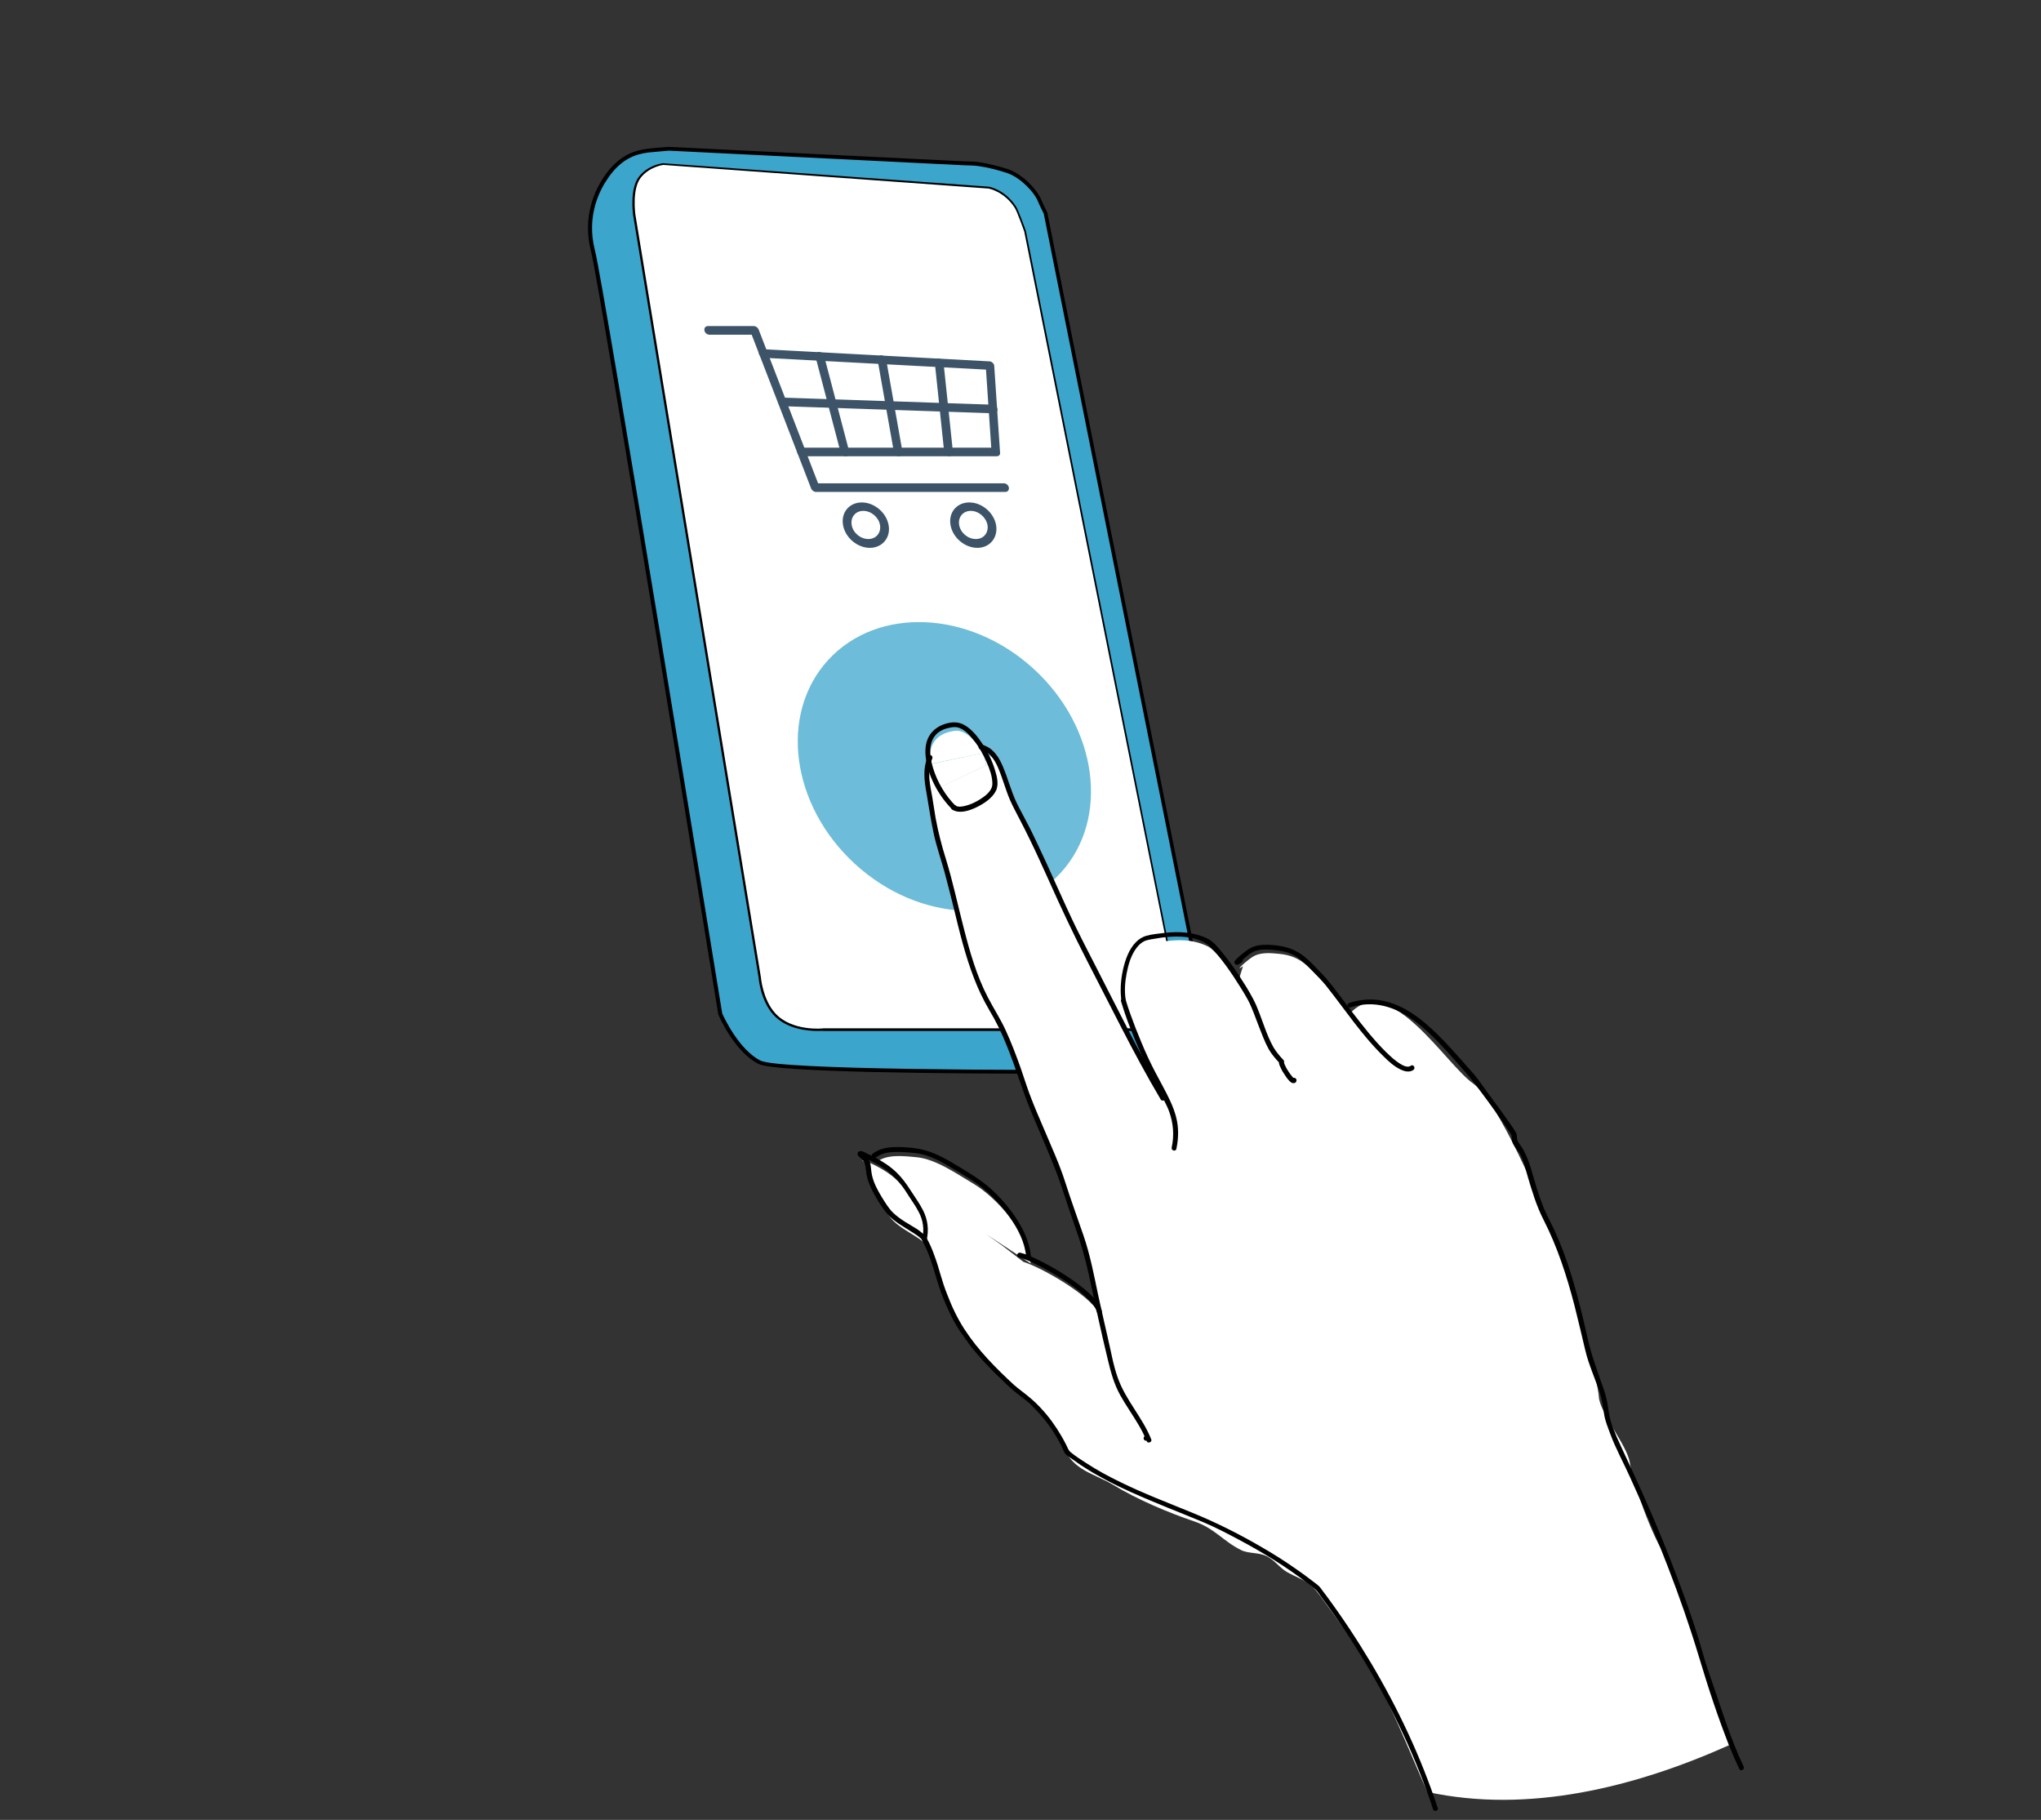 <?xml version="1.0" encoding="UTF-8"?>
<!-- Generator: Adobe Illustrator 26.2.1, SVG Export Plug-In . SVG Version: 6.00 Build 0)  -->
<svg xmlns="http://www.w3.org/2000/svg" xmlns:xlink="http://www.w3.org/1999/xlink" version="1.1" id="Ebene_1" x="0px" y="0px" viewBox="0 0 1088 970" style="enable-background:new 0 0 1088 970;" xml:space="preserve">
<rect x="0" y="0" width="1088" height="970" fill="#333333" stroke="none"/>
<style type="text/css">
	.st0{opacity:0.14;fill:url(#SVGID_1_);}
	.st1{opacity:0.33;fill:url(#SVGID_00000133522854850609838720000014112712895698384797_);}
	.st2{fill:#FFFFFF;}
	.st3{opacity:0.26;fill:url(#SVGID_00000145776568410350564650000009814417116607047056_);}
	.st4{opacity:0.17;fill:#5FB881;}
	.st5{opacity:0.21;fill:url(#SVGID_00000149379891732257917060000017948084165253347244_);}
	.st6{opacity:0.19;fill:url(#SVGID_00000126291635492798768920000014100091174414943878_);}
	.st7{opacity:0.35;}
	.st8{fill:#1B63AE;stroke:#36A9E1;stroke-miterlimit:10;}
	.st9{opacity:0.27;}
	.st10{fill:#4FAE32;}
	.st11{opacity:0.57;fill:#3BA5CC;}
	.st12{opacity:0.57;fill:#2FAC66;}
	.st13{fill:#203C86;}
	.st14{fill:#5FB881;}
	.st15{fill:#3BA5CC;}
	.st16{fill:#3D5468;}
	.st17{fill:#1E718A;}
	.st18{fill:#1B63AE;}
	.st19{enable-background:new    ;}
	.st20{fill:#F6F6F6;stroke:#3D5468;stroke-width:2;stroke-miterlimit:10;}
	.st21{fill:#F6F6F6;stroke:#3D5468;stroke-width:2;stroke-linecap:round;stroke-linejoin:round;stroke-miterlimit:10;}
	.st22{opacity:0.41;}
	.st23{fill:#FFFFFF;stroke:#000000;stroke-miterlimit:10;}
	.st24{opacity:0.74;fill:#3BA5CC;}
	.st25{opacity:0.46;}
	.st26{fill:url(#SVGID_00000021809622247397817360000006713908075512976022_);}
	.st27{fill:url(#SVGID_00000088817761450985538910000002908147012135859125_);}
	.st28{fill:url(#SVGID_00000023249655667192173220000015764507392842229124_);}
	.st29{fill:url(#SVGID_00000170993133002860167750000008978198327153622948_);}
	.st30{fill:url(#SVGID_00000079481560912188224460000016624384468528980887_);}
	.st31{fill:url(#SVGID_00000182521285796585194550000012512736757636267429_);}
	.st32{fill:url(#SVGID_00000060025854774324911500000004910807972911752074_);}
	.st33{fill:url(#SVGID_00000176765314343864427860000011945748145557819276_);}
	.st34{fill:url(#SVGID_00000002341899067450533590000007210578728553322417_);}
	.st35{fill:url(#SVGID_00000144338780798046897780000004721173945948075176_);}
	.st36{fill:url(#SVGID_00000177460908373099774290000009041356994308426153_);}
	.st37{fill:url(#SVGID_00000093898942902009428360000009079471428977807033_);}
	.st38{fill:url(#SVGID_00000005956100504272388870000004573764566269155211_);}
	.st39{fill:url(#SVGID_00000178169258107873915740000010936468235830332807_);}
	.st40{fill:url(#SVGID_00000020397525216580341270000011013406443977938316_);}
	.st41{fill:url(#SVGID_00000176006751669567115890000015953923455421967790_);}
	.st42{fill:url(#SVGID_00000159451924854265442870000016282153308530586243_);}
	.st43{fill:url(#SVGID_00000151511302116946487170000012455994068912764816_);}
	.st44{fill:url(#SVGID_00000008866700989584098810000015940743305695508612_);}
	.st45{fill:url(#SVGID_00000167369885643671015780000007546998038284066735_);}
	.st46{fill:url(#SVGID_00000173854808003539569020000016759328012307468165_);}
	.st47{fill:url(#SVGID_00000035520935601290830250000005567500664983065021_);}
	.st48{fill:url(#SVGID_00000069386597166039263650000006280884241133005186_);}
	.st49{fill:url(#SVGID_00000005947024263890217910000015227751903749866415_);}
	.st50{fill:url(#SVGID_00000148634450586596614410000013315452040264319634_);}
	.st51{fill:url(#SVGID_00000017482118259281157230000003754217833558696635_);}
	.st52{fill:none;stroke:#000000;stroke-width:0.5;stroke-miterlimit:10;}
	.st53{fill:url(#SVGID_00000022520128186199189160000017683839128333181611_);}
	.st54{opacity:0.26;fill:url(#SVGID_00000176033549620462824820000014040469658651234978_);}
	.st55{opacity:0.26;fill:#5FB881;}
	.st56{opacity:0.42;fill:#3BA5CC;}
	.st57{opacity:0.42;fill:#1B63AE;}
	.st58{opacity:0.26;fill:url(#SVGID_00000128476508362709638680000016792747802018559416_);}
	.st59{opacity:0.26;fill:#3BA5CC;stroke:#FFFFFF;stroke-miterlimit:10;}
</style>
<g>
	<g>
		<path class="st15" d="M537.4,91.3c-4.6-1.7-11-3.2-15.8-3.9c-1.8-0.3-7.4-0.4-7.4-0.4l-157.7-7.8c0,0-8.5,0.7-11.3,1    c-6.7,0.9-14.5,3.2-22,13.9c-4.9,7-12,21.3-7.1,39.7S384,540.5,384,540.5s8.3,19.4,20.9,25.7s202,4.9,202,4.9s7.9-2.6,11-4.2    c6.2-3.3,16.1-16.6,19.4-21.6c3.1-4.8,2.6-18.7,2.6-18.7l-82.5-413c0,0-2.6-5.2-3.2-6.9C552.3,102,544.9,94,537.4,91.3z"></path>
		<path d="M562.9,572.3c-56.9,0-149.6-0.7-158.5-5.2c-12.8-6.4-21.1-25.4-21.4-26.2l-0.1-0.2c-0.6-3.9-63.1-388.3-67.8-406.5    c-5-19.1,2.4-33.6,7.3-40.6c7.6-10.9,15.8-13.4,22.7-14.3c2.8-0.4,11-1,11.4-1l0.1,0l0.1,0L514.2,86c0.2,0,5.6,0.1,7.5,0.4    c5.2,0.8,11.7,2.4,16,3.9l0,0c8,2.9,15.4,11.3,17.3,16c0.6,1.6,3.1,6.7,3.2,6.8l0.1,0.3l82.5,413.1l0,0.1c0,0.6,0.5,14.4-2.8,19.3    c-3.5,5.5-13.5,18.7-19.8,22c-3.1,1.6-10.8,4.2-11.1,4.3l-0.3,0.1C604.6,572.2,586.9,572.3,562.9,572.3z M385,540.2    c0.7,1.6,8.8,19.3,20.4,25.1c9.8,4.9,135.9,5.3,201.4,4.8c1.1-0.4,7.9-2.6,10.7-4.1c5.6-2.9,15.1-15.3,19-21.3    c2.3-3.6,2.5-14.2,2.4-18l-82.5-412.8c-0.4-0.8-2.6-5.2-3.2-6.8c-1.7-4.3-8.8-12.2-16.1-14.8l0,0c-4.3-1.5-10.5-3.1-15.6-3.8    c-1.7-0.3-7.2-0.4-7.3-0.4l-157.6-7.8c-0.8,0.1-8.6,0.7-11.2,1c-6.5,0.9-14.1,3.2-21.2,13.5c-4.7,6.7-11.8,20.6-7,38.9    C321.9,151.9,382.1,522.5,385,540.2z"></path>
	</g>
	<g>
		<path class="st2" d="M527.1,99.9L353.6,87.4c0,0-7.8,0.8-12.6,7.1c-4.8,6.3-2.9,20-2.9,20L405,521c0,0,0.9,11.9,7.8,19.5    c9.2,10.2,26.2,8.3,26.2,8.3h166.7c0,0,10.7-2.1,16.5-8.3s3.5-21.7,3.5-21.7l-79.1-395.5c0,0-3.8-10.9-5.2-12.9    C535.6,101.3,527.1,99.9,527.1,99.9z"></path>
		<path d="M435.8,549.5c-5.4,0-16.6-1-23.5-8.6c-6.9-7.6-7.9-19.3-7.9-19.8l-66.9-406.4c-0.1-0.6-1.9-14,3-20.4    c4.9-6.4,12.6-7.3,13-7.3l173.6,12.5c0.4,0.1,8.7,1.5,14.6,10.7c1.3,2.1,5.1,12.6,5.2,13l79.1,395.6c0.1,0.7,2.3,15.9-3.6,22.2    c-5.8,6.3-16.4,8.4-16.8,8.5l-166.8,0C438.9,549.4,437.7,549.5,435.8,549.5z M353.6,87.9c0,0-7.5,0.9-12.1,6.9    c-4.7,6.1-2.8,19.5-2.8,19.6l66.9,406.4c0,0.2,1,11.9,7.6,19.2c8.9,9.9,25.6,8.2,25.7,8.1l166.8,0c0,0,10.5-2.1,16.1-8.1    c5.5-6,3.4-21.2,3.3-21.3L546,123.4c0,0-3.8-10.8-5.1-12.7c-5.5-8.5-13.4-10.1-13.9-10.2L353.6,87.9z"></path>
	</g>
	
		<ellipse transform="matrix(0.675 -0.738 0.738 0.675 -138.139 504.031)" class="st24" cx="503.4" cy="408.9" rx="70.5" ry="84"></ellipse>
	<g>
		<g>
			<path class="st2" d="M524.2,401.4l1.6,6.5l1.7-0.8l0,0C526.5,405.2,525.4,403.2,524.2,401.4c-4.2-6.9-9.8-12.4-14.9-11.9     c-12.2,1.4-14.9,9.8-13.1,19.4c0.2-0.6,0.5-1.3,0.7-1.9L524.2,401.4z"></path>
		</g>
		<g>
			<path class="st2" d="M525.7,407.9l-1.6-6.5l-27.2,5.7c-0.3,0.6-0.5,1.2-0.7,1.9c-1.4,4.2-1.2,8.9-0.5,13.3L525.7,407.9z"></path>
		</g>
		<g>
			<path class="st2" d="M921.7,930.2c-8.7-23.2-25-88.1-33.5-100.2c-7.5-10.8-17.8-39.7-19.4-50.5c-1.3-8.9-16-26.5-16.5-35     c-0.4-8.5-14.1-59.9-20.1-76.1c-11.3-30-33.8-81.6-46.8-90.8c-14.6-10.2-43.5-58.5-64.6-38.6l-2,1.3     c-5.9-7.8-10.9-14.5-13.3-16.9c-7.9-7.7-11.6-13.8-23.5-15c-4.3-0.4-9.2-0.9-13.2,1c-3.2,1.5-11.8,9.5-6.2,5.6l-2.6,8.4l0,0     c-5.7-8.6-12.4-17.1-16-18.9c-10.4-5.2-21.1-3.2-30.8-1.6c-10.8,1.8-14.9,22.7-13.1,33.8c2.8,9.6,10.3,28.7,16.7,40.5     c4.4,8.2,8.3,14.8,10.1,21.7l-62.4-120.4c-6.7-14.9-13.2-29.7-21.3-44.5c-7.2-13.3-7.7-29.9-18.9-32.6c1.1,1.8,2.2,3.8,3.1,5.7     l-1.7,0.8l-30,14.3l0,0l0,0c0.5,3.3,1.2,6.4,1.6,9.2c1.4,9.5,3.1,18.9,6.2,28.5c7.9,24.2,12.1,58.2,26,80.9     c7.7,12.7,13.3,28.4,17.8,42.3c4.2,12.7,16.6,38.7,20.7,51.6c9,28.8,10.2,24.7,16.2,54.2c0.8,3.7,1.6,7.5,2.4,11.3l-0.6-0.3     c-6.1-10.5-31.7-24.7-40.4-27.3l-11.3-8.7L526,658l23.4,15.4c-1.2-16.7-18.8-35.5-30.2-42.3c-8.3-4.9-20.3-13.4-30.6-14.3     c-7.3-0.7-16.1-1.7-21.5,2.7l11.5,7.5c0.6,1.3,1.3,3,2.2,4.9c-4.2-5-9.8-9.1-20.7-13.7c-0.3-0.1-0.5,0.2-0.3,0.4     c8.8,7.2-1.8,7.4,14.5,29.9c4.7,6.5,15.7,10.4,19.4,15c5.8,14.6,11.1,28.3,12.1,30.8c2.7,7.5,4.7,14.1,9.6,20.3     c4.6,5.8,10.7,9.6,15.1,15.8c5.7,8,32.6,28.2,34.2,34.5c1.8,7.1,4.8,13.3,11.8,17.8c5.2,3.4,11.7,5.5,17.2,8.9     c12.5,7.6,29,14.6,42.9,19.3c11.1,3.8,15.3,10.5,25,15.3c4,2,9.4,1.1,13.7,3.3c4.4,2.2,6.8,6.2,11.1,8.6     c8.8,4.7,11.3,4.2,17.6,12.8c7.8,10.8,15.8,21.5,22.8,32.5c13,20.3,24,49.1,34.1,71.7C814.5,966.8,871.4,952.7,921.7,930.2z"></path>
		</g>
	</g>
	<g>
		<g>
			<path d="M600.1,533c-0.8-4.7-0.4-9.7,0.5-14.3c0.9-4.7,2.3-9.5,5.2-13.4c1.2-1.6,2.7-3,4.5-3.8c1-0.4,2-0.6,3.1-0.8     c1.8-0.3,3.7-0.6,5.5-0.9c7.3-1,15-1.1,21.9,1.9c3.4,1.5,5.8,4.3,8.2,7.1c3.1,3.8,6,7.8,8.7,11.9c2.6,4,5.2,8,7.5,12.2     c2.3,4.3,3.8,8.9,5.6,13.5c1.7,4.3,3.3,8.8,5.5,12.8c1.6,2.8,3.7,5.2,5.9,7.5c-0.1-0.5-0.1-1.1-0.2-1.6c-0.6,1.3,0,2.6,0.6,3.8     c0.7,1.6,1.6,3.1,2.6,4.5c0.8,1.2,1.8,2.6,3,3.5c1.1,0.7,2.6,0.6,2.9-0.8c0.4-1.6-2.1-2.4-2.5-0.7c-0.1,0.4,0.1,0.2,0.7-0.6     c0.2-0.1,0.5-0.1,0.7,0.1c0,0-0.4-0.3-0.2-0.1c-0.3-0.3-0.6-0.5-0.8-0.8c-0.8-0.9-1.4-1.8-2.1-2.8c-0.7-1-1.3-2.1-1.8-3.2     c-0.2-0.4-0.4-0.8-0.5-1.2c-0.2-0.5,0-0.7-0.2-0.2c0.2-0.6,0.2-1.1-0.2-1.6c-2-2.1-3.8-4.2-5.3-6.7c-2-3.5-3.5-7.3-4.9-11.1     c-1.9-5-3.5-10.1-6-14.8c-2.2-4.2-4.8-8.3-7.4-12.3c-2.9-4.4-6-8.7-9.3-12.7c-2.2-2.7-4.7-5.8-8-7.3c-7-3.3-14.7-3.7-22.2-2.9     c-3.3,0.4-6.9,0.7-10.1,1.6c-2.1,0.6-3.9,1.8-5.4,3.3c-3.9,3.9-5.8,9.6-7,14.9c-1.2,5.6-1.6,11.4-0.7,17     C597.9,535.4,600.4,534.7,600.1,533L600.1,533z"></path>
		</g>
		<g>
			<path d="M660.7,510.5c-0.4,0.3-0.8,0.5-1.2,0.8c-0.1,0.1-0.3,0.1-0.4,0.2c0.2-0.2,1.4,0.4,1.3,0.3c0.1,0.3,0.3,0.6,0.4,0.9     c0.1,0.5-0.4,0.8,0,0.4c0.2-0.2,0.5-0.5,0.7-0.7c0.7-0.7,1.4-1.3,2.1-1.9c1.4-1.2,2.9-2.4,4.5-3.2c3.2-1.5,7-1.3,10.4-1     c3.2,0.3,6.3,0.7,9.3,1.9c5,2,8.7,6.1,12.4,9.9c2.2,2.2,4.3,4.4,6.3,6.8c10.3,12.9,19.4,26.9,31.3,38.4c2.5,2.5,5.3,5,8.5,6.6     c2.2,1.1,4.9,1.9,7.1,0.4c1.4-1,0.1-3.2-1.3-2.3c-0.7,0.5-1.2,0.6-2.1,0.5c-1-0.1-2.1-0.6-3.1-1.2c-3-1.7-5.5-4.1-8-6.5     c-6.7-6.6-12.5-14.1-18.2-21.5c-4.7-6.1-9.1-12.4-14.1-18.2c-1-1.2-2.1-2.2-3.1-3.3c-2.1-2.1-4.1-4.4-6.4-6.4     c-4.4-4.1-9.5-6.5-15.4-7.3c-3.6-0.5-7.3-0.8-10.9-0.2c-2.6,0.4-4.7,1.6-6.8,3.1c-1.7,1.3-3.3,2.6-4.8,4.1     c-0.4,0.4-0.9,0.9-1.1,1.4c-0.3,1.1,0.7,1.9,1.7,1.7c0.7-0.2,1.4-0.8,2-1.2C663.4,511.8,662.1,509.5,660.7,510.5L660.7,510.5z"></path>
		</g>
		<g>
			<path d="M719.9,536.9c25.8-8.1,44.7,16,59.8,32.9c5.1,5.7,9.5,11.8,14,17.9c2.5,3.4,5,6.9,7.4,10.4c1.2,1.7,2.4,3.5,3.6,5.3     c0.6,0.8,1,1.3,1.1,2.3c0.1,0.7,0,1.4,0.1,2.1c0.6,2.8,3.3,5.2,4.6,7.7c1.9,3.7,2.8,8,4,12c2.3,7.7,4.6,15.4,8.3,22.6     c7.4,14.5,12.4,29.9,16.5,45.7c2,7.8,3.8,15.7,5.7,23.6c1.8,7.8,5.3,15.3,7.8,22.9c1.2,3.7,1.7,7.6,2.3,11.4     c0.6,3.9,2.1,7.3,3.4,10.9c2.9,7.7,7,15.1,10.4,22.7c7.2,15.7,14,31.6,20.2,47.8c6.1,15.8,11.7,31.8,16.6,48.1     c4.9,16.3,10.2,32.7,16.6,48.5c1.5,3.8,3.1,7.5,4.9,11.2c0.7,1.5,3,0.2,2.3-1.3c-7.5-15.8-12.4-32.6-18.2-49.1     c-2.9-8.1-4.9-16.5-7.6-24.6c-2.7-8.3-5.6-16.5-8.7-24.7c-6-16-12.5-31.9-19.5-47.5c-3.6-8-7.3-16-11-23.9     c-1.8-3.8-3.4-7.5-4.9-11.4c-1.5-3.8-2-7.6-2.6-11.6c-0.6-4-1.8-7.6-3.2-11.4c-1.4-3.8-2.6-7.6-3.9-11.4     c-2.8-7.9-4.3-16.3-6.3-24.4c-3.8-15.6-8.2-31.1-14.9-45.7c-1.8-3.9-3.9-7.7-5.6-11.6c-1.6-3.9-2.9-7.9-4.2-11.9     c-2.3-7.4-3.8-15.3-8.3-21.8c-0.7-1.1-1.8-2.4-1.9-3.7c-0.1-1.4,0-2.4-0.8-3.6c-2.3-3.8-5.1-7.4-7.7-11.1     c-2.5-3.5-5.1-7-7.7-10.5c-2.4-3.2-4.6-6.7-7.3-9.7c-8.1-9.1-16.1-18.7-25.4-26.6c-8.8-7.5-19.6-13.4-31.5-12.6     c-3,0.2-6,0.8-8.9,1.7C717.6,534.9,718.3,537.5,719.9,536.9L719.9,536.9z"></path>
		</g>
		<g>
			<path d="M597.6,533.7c2.8,9.5,6.6,18.9,10.6,27.9c2.2,5,4.6,9.9,7.2,14.7c2.9,5.3,5.9,10.6,7.9,16.3c2.2,6.2,2.7,12.6,1.3,19     c-0.4,1.7,2.2,2.4,2.5,0.7c1.2-5.7,1.3-11.5-0.2-17.1c-1.5-5.7-4.3-11.1-7.1-16.3c-2.7-5-5.4-10-7.8-15.2     c-2.4-5.1-4.5-10.4-6.6-15.6c-1.9-5-3.8-10-5.3-15.1C599.7,531.4,597.1,532.1,597.6,533.7L597.6,533.7z"></path>
		</g>
		<g>
			<path d="M621.1,584.6c-13.8-23.1-25.6-47.4-37.9-71.3c-3.2-6.2-6.4-12.4-9.5-18.7c-3.7-7.6-7.1-15.2-10.6-22.9     c-3.3-7.4-6.7-14.9-10.2-22.2c-1.8-3.8-3.6-7.6-5.6-11.3c-1.8-3.6-3.8-7-5.5-10.6c-2.9-6.2-4.6-13-7.3-19.3     c-2.2-5.1-5.4-10-11.2-11.4c-1.6-0.4-2.4,2.1-0.7,2.5c4.9,1.2,7.6,5.5,9.5,9.9c2.4,5.6,3.9,11.5,6.3,17.1c1.5,3.4,3.3,6.7,5,10     c1.9,3.6,3.7,7.2,5.5,10.9c3.6,7.3,6.9,14.8,10.3,22.2c6.4,14.3,13,28.4,20.2,42.4c6,11.7,12,23.4,18,35.1     c6.8,13.2,13.8,26.3,21.4,39.1C619.7,587.4,622,586.1,621.1,584.6L621.1,584.6z"></path>
		</g>
		<g>
			<path d="M508.1,431.8c3.8,2,8.8,0.2,12.4-1.5c3.9-1.9,8.4-4.8,10.4-8.8c1.7-3.5,0.5-7.9-0.6-11.4c-1.5-4.8-3.7-9.3-6.5-13.5     c-2.5-3.8-5.6-7.8-9.6-10.1c-3.7-2.2-7.8-1.7-11.7-0.2c-3.7,1.5-6.6,4.1-8.1,7.9c-1.4,3.6-1.3,7.7-0.6,11.5     c1.7,9.5,7.1,19.1,14,25.9c0.4-0.7,0.9-1.5,1.3-2.2c0,0,0.1,0.1,0.1,0.1c0.1,0.4,0.2,0.9,0.3,1.3c0,0,0,0,0-0.1     c-0.2,0.3-0.4,0.5-0.6,0.8c-0.2,0.1-0.5,0.1-0.8,0c-0.2-0.3-0.4-0.5-0.6-0.8c0.1-0.3,0.1-0.7,0.2-1c-1.2,1.2,0.7,3.1,1.9,1.9     c1.2-1.2,0.2-2.8-1.4-2.6c-0.7,0.1-1.2,0.6-1.3,1.2c-0.1,0.9,0.6,1.4,1.4,1.7c1.3,0.5,2.2-1.3,1.3-2.2     c-5.6-5.5-9.9-12.8-12.2-20.3c-1.9-6.1-3-14.5,2.8-19c1.5-1.1,3.2-1.9,5-2.3c1.7-0.4,3.5-0.8,5.3-0.4c3.6,0.9,6.4,4.1,8.6,6.9     c2.9,3.6,5.2,7.8,7,12c1.5,3.4,2.9,7.3,2.9,11c0.1,4.1-4.3,7.1-7.5,9c-2.2,1.3-4.5,2.3-6.9,2.9c-1.6,0.4-3.7,0.8-5.3-0.1     C507.9,428.7,506.6,431,508.1,431.8L508.1,431.8z"></path>
		</g>
		<g>
			<path d="M494.7,403.1c-2.9,6.3-2,13-0.8,19.6c1.3,7.3,2.3,14.7,3.9,21.9c1.5,6.8,3.8,13.4,5.7,20.2c1.7,6.2,3.2,12.4,4.8,18.7     c3.1,12.8,6.2,25.8,11,38.1c2.2,5.7,4.8,11.2,7.9,16.5c3.8,6.3,7,12.9,9.7,19.8c4.6,11.3,8,23,12.6,34.2     c4.4,10.7,9.2,21.3,13.4,32.1c3.7,9.7,6.6,19.7,10.1,29.4c3,8.3,5.4,16.6,7.3,25.2c3.3,15.3,6.5,30.5,10.2,45.7     c1.6,6.7,3.3,13.1,6.7,19.2c3,5.4,6.6,10.4,9.7,15.7c1.6,2.7,3.1,5.5,4.2,8.5c0.8-0.3,1.6-0.7,2.4-1c-0.6-1.3-1.2-1.6-2.6-1.6     c-1.7,0-1.7,2.6,0,2.6c0.2,0,0.6,0,0.7-0.1c-0.1,0.2-0.9-0.8-0.3,0.4c0.6,1.4,3,0.4,2.4-1c-4.6-11.6-13.6-20.9-17.8-32.7     c-2.5-6.9-3.7-14.5-5.4-21.6c-1.8-7.7-3.5-15.4-5.2-23.1c-2.2-10.5-4.2-21-7.7-31.2c-3.2-9.4-6.6-18.6-9.6-28     c-3.2-10.2-7.8-20-11.9-29.8c-2.2-5.1-4.4-10.2-6.4-15.4c-2.1-5.3-3.7-10.7-5.6-16.1c-2.4-6.7-4.9-13.4-7.9-19.9     c-2.8-6.2-6.5-11.8-9.6-17.8c-6-11.5-9.6-24.2-12.8-36.7c-3.2-12.3-5.8-24.7-9.5-36.8c-2.3-7.3-4.2-14.7-5.6-22.3     c-0.6-3.6-1.1-7.2-1.7-10.7c-0.6-3.4-1.3-6.7-1.6-10.1c-0.2-3.6,0-7.2,1.5-10.5C497.7,402.9,495.5,401.5,494.7,403.1L494.7,403.1     z"></path>
		</g>
		<g>
			<path d="M587.4,699c-0.6-2.8-2.6-5.3-4.5-7.4c-2.7-2.9-5.8-5.4-8.9-7.7c-6.7-4.9-13.9-9.2-21.4-12.8c-2.8-1.3-5.7-2.7-8.7-3.4     c-1.7-0.4-2.4,2.2-0.7,2.5c2.4,0.6,4.7,1.6,6.9,2.6c3.4,1.6,6.8,3.4,10,5.2c6.9,4,13.8,8.4,19.5,14c2.1,2.1,4.5,4.6,5.2,7.6     C585.2,701.4,587.7,700.7,587.4,699L587.4,699z"></path>
		</g>
		<g>
			<path d="M549.6,670c-0.6-7.2-3.6-13.9-7.4-19.9c-4-6.2-8.9-11.9-14.4-16.8c-5-4.4-10.6-7.8-16.2-11.2c-6.7-4.1-14-8.4-21.9-9.8     c-4.2-0.7-8.6-1-12.9-0.9c-4.2,0.1-8.4,1-11.7,3.6c-1.3,1,0.5,2.9,1.9,1.9c2.8-2.2,6.5-2.8,9.9-2.9c3.7-0.1,7.4,0.2,11,0.6     c7.5,0.8,14.5,4.9,20.8,8.7c5.4,3.2,10.9,6.3,15.7,10.4c5.3,4.5,10.1,9.6,14,15.3c4.3,6.1,8,13.3,8.6,20.8     C547.1,671.7,549.7,671.7,549.6,670L549.6,670z"></path>
		</g>
		<g>
			<path d="M494,660.9c1.2-5.4,0.6-10.7-1.9-15.7c-1.9-3.8-4.5-7.3-6.8-10.9c-2.1-3.3-4.5-6.6-7.3-9.3c-3.4-3.3-7.4-5.9-11.6-8.1     c-1.3-0.7-2.6-1.3-3.9-1.9c-1.1-0.5-3-1.8-4.3-1.4c-1.2,0.4-1.3,1.8-0.6,2.6c0.4,0.5,1.1,0.9,1.6,1.4c1.3,1.3,1.9,2.4,2.2,4.3     c0,0,0.1,0.6,0.1,0.9c0.1,0.5,0.1,1,0.2,1.4c0.1,1.2,0.3,2.4,0.6,3.5c1,3.8,2.8,7.3,4.8,10.7c1.7,2.9,3.5,5.8,5.7,8.4     c1.8,2.2,4.1,3.9,6.4,5.5c2.4,1.6,4.9,3.1,7.3,4.6c1.8,1.2,3.9,2.4,5.2,4.2c1,1.4,3.3,0,2.3-1.3c-2.8-3.9-7.7-6.1-11.6-8.6     c-2.3-1.5-4.6-3.1-6.5-5c-2.3-2.3-4-5.2-5.7-7.9c-2.2-3.6-4.3-7.4-5.3-11.6c-0.5-2.1-0.5-4-0.9-6.2c-0.2-1-0.6-2.1-1.2-2.9     c-0.4-0.6-0.8-1.1-1.3-1.6c-0.4-0.5-1.4-1-1.7-1.6c0,0.4,0,0.9,0,1.3c0-0.1,0.1-0.1,0.1-0.2c-0.4,0.2-0.8,0.4-1.1,0.7     c0.4,0,1,0.4,1.4,0.6c0.6,0.3,1.3,0.6,1.9,0.9c1.2,0.5,2.3,1.1,3.4,1.7c1.9,1,3.7,2,5.4,3.2c2.8,1.9,5.4,4.1,7.7,6.7     c2.1,2.4,3.9,5.1,5.6,7.8c1.9,3,4,5.8,5.6,9c2.4,4.5,2.9,9.3,1.9,14.2C491.2,661.8,493.7,662.5,494,660.9L494,660.9z"></path>
		</g>
		<g>
			<path d="M491.6,661.2c3.5,6.3,5.6,13.3,7.6,20.2c1.9,6.6,4.5,13.1,7.5,19.3c5.8,11.9,14.8,22.4,24.2,31.7     c2.4,2.3,4.8,4.6,7.2,6.9c2.4,2.2,5,4.1,7.5,6.1c4.8,3.9,9.1,8.4,12.8,13.3c1.9,2.5,3.6,5.1,5.2,7.9c0.7,1.2,1.4,2.5,2.1,3.8     c0.7,1.4,1.3,3.3,2.2,4.5c0.9,1.1,2.6,2,3.8,2.9c1.4,1,2.9,2,4.3,3c2.9,1.9,5.9,3.8,9,5.5c11.9,6.8,24.6,12,37.2,17.2     c6.5,2.6,12.9,5.2,19.4,7.9c6.4,2.7,12.7,6,18.9,9.3c12.6,6.7,24.8,14.2,36.1,22.8c1.4,1,2.8,2.1,4.1,3.2     c1.5,1.2,2.5,2.8,3.6,4.4c2.2,2.9,4.3,5.9,6.4,8.9c4.1,5.8,8.1,11.8,11.9,17.8c15.3,24.2,28.2,50,38,76.9     c1.2,3.2,2.3,6.4,3.3,9.6c0.5,1.6,3.1,0.9,2.5-0.7c-8.9-27-21.1-52.9-35.6-77.3c-7.4-12.4-15.4-24.5-24-36.1     c-1-1.3-2-2.6-2.9-3.9c-1.1-1.4-2.7-2.4-4.1-3.5c-2.8-2.2-5.7-4.3-8.6-6.3c-5.8-4.1-11.8-7.9-18-11.5     c-12.1-7.1-24.6-13.4-37.6-18.7c-12.9-5.3-25.9-10.2-38.5-16.4c-6.2-3-12.3-6.3-18.1-10.1c-2.8-1.8-5.8-3.7-8.4-5.9     c-1.2-1-1.7-2.9-2.5-4.3c-0.7-1.4-1.5-2.8-2.3-4.2c-3-5.2-6.6-10.2-10.7-14.6c-2.1-2.3-4.4-4.5-6.9-6.5c-2.5-2.1-5.1-3.9-7.5-6     c-9.9-9.1-19.4-18.7-26.7-30c-3.8-5.9-6.7-12.1-9.2-18.7c-1.3-3.3-2.4-6.6-3.4-10.1c-1-3.6-2.1-7.1-3.4-10.6     c-1.1-3.1-2.4-6.1-4-8.9C493.1,658.4,490.8,659.7,491.6,661.2L491.6,661.2z"></path>
		</g>
	</g>
	<g>
		<g>
			<path class="st16" d="M463.7,292c-6.7,0-13.1-5.4-14.3-12.1c-1.2-6.7,3.3-12.1,10-12.1c6.7,0,13.1,5.4,14.3,12.1     C474.9,286.5,470.4,292,463.7,292z M460.2,272.3c-4.2,0-6.9,3.4-6.2,7.5c0.7,4.2,4.7,7.5,8.9,7.5c4.2,0,6.9-3.4,6.2-7.5     C468.4,275.7,464.4,272.3,460.2,272.3z"></path>
		</g>
		<g>
			<path class="st16" d="M521,292c-6.7,0-13.1-5.4-14.3-12.1c-1.2-6.7,3.3-12.1,10-12.1c6.7,0,13.1,5.4,14.3,12.1     C532.1,286.5,527.7,292,521,292z M517.5,272.3c-4.2,0-6.9,3.4-6.2,7.5c0.7,4.2,4.7,7.5,8.9,7.5s6.9-3.4,6.2-7.5     C525.6,275.7,521.7,272.3,517.5,272.3z"></path>
		</g>
		<g>
			<path class="st16" d="M535.9,262.2H435c-1.1,0-2.2-0.8-2.6-1.8l-31.7-82h-22.5c-1.3,0-2.5-1-2.7-2.3c-0.2-1.3,0.6-2.3,1.9-2.3     h24.4c1.1,0,2.2,0.8,2.6,1.8l31.7,82h99c1.3,0,2.5,1,2.7,2.3C538,261.2,537.2,262.2,535.9,262.2z"></path>
		</g>
		<g>
			<path class="st16" d="M531.3,243.2H427.6c-1.3,0-2.5-1-2.7-2.3c-0.2-1.3,0.6-2.3,1.9-2.3h101.6l-2.8-41.6l-118.5-6.3     c-1.3-0.1-2.4-1.2-2.6-2.4c-0.2-1.3,0.7-2.2,2-2.2l120.9,6.5c0.6,0,1.3,0.3,1.8,0.8c0.5,0.5,0.8,1.1,0.8,1.7l3.1,46.1     C533.3,242.3,532.5,243.2,531.3,243.2z"></path>
		</g>
		<g>
			<path class="st16" d="M529.8,220.3C529.7,220.3,529.7,220.3,529.8,220.3l-112.5-3.8c-1.3,0-2.5-1.1-2.6-2.4     c-0.2-1.3,0.7-2.3,2-2.2l112.4,3.8c1.3,0,2.5,1.1,2.6,2.4C531.9,219.3,531,220.3,529.8,220.3z"></path>
		</g>
		<g>
			<path class="st16" d="M450.8,243.2c-1.2,0-2.3-0.9-2.7-2.1l-13.4-51c-0.3-1.3,0.4-2.4,1.7-2.5c1.2-0.1,2.5,0.8,2.9,2.1l13.4,51     c0.3,1.3-0.4,2.4-1.7,2.5C450.9,243.1,450.9,243.2,450.8,243.2z"></path>
		</g>
		<g>
			<path class="st16" d="M479.2,243.2c-1.3,0-2.5-1-2.7-2.3l-8.7-49.2c-0.2-1.3,0.6-2.3,1.9-2.3s2.5,1,2.7,2.3l8.7,49.2     C481.3,242.1,480.4,243.2,479.2,243.2z"></path>
		</g>
		<g>
			<path class="st16" d="M506.1,243.2c-0.1,0-0.1,0-0.2,0c-1.3-0.1-2.4-1.2-2.6-2.5l-5-47.5c-0.1-1.3,0.8-2.2,2.1-2.1     c1.3,0.1,2.4,1.2,2.6,2.5l5,47.5C508.1,242.2,507.3,243.2,506.1,243.2z"></path>
		</g>
	</g>
</g>
</svg>
